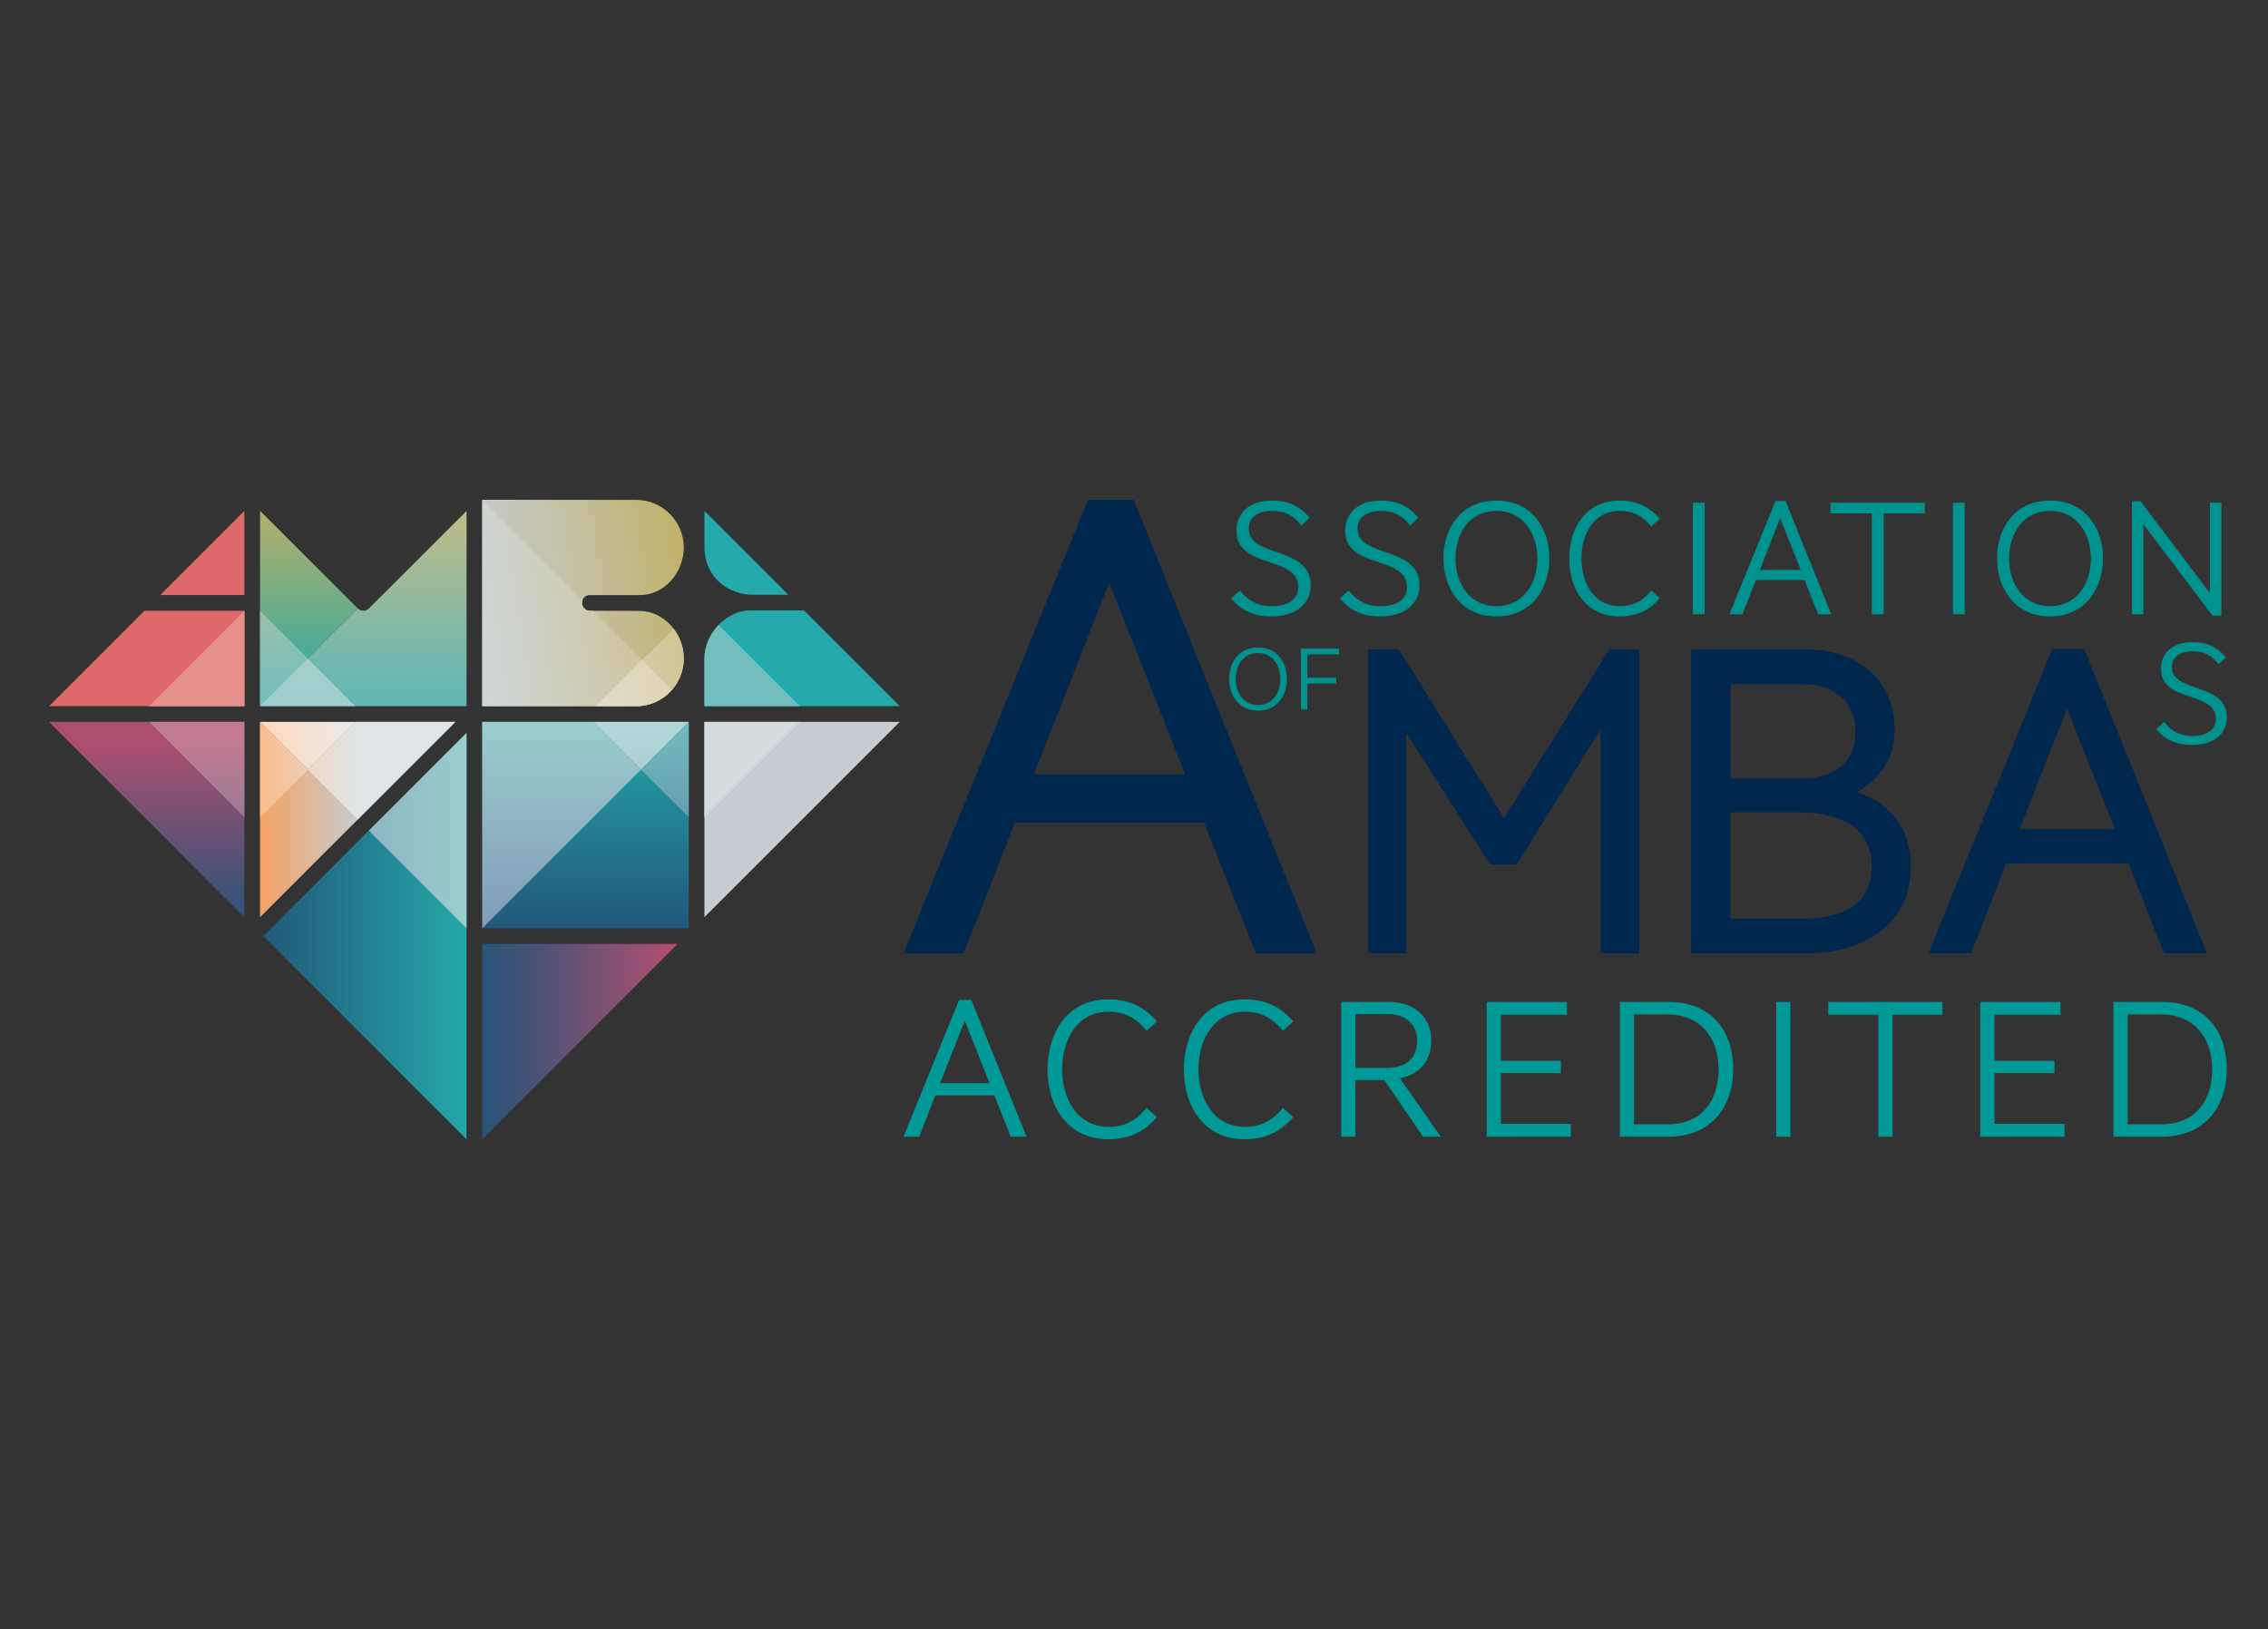 <?xml version="1.0" encoding="utf-8"?>
<!-- Generator: Adobe Illustrator 23.0.1, SVG Export Plug-In . SVG Version: 6.00 Build 0)  -->
<svg version="1.0" id="Livello_1" xmlns="http://www.w3.org/2000/svg" xmlns:xlink="http://www.w3.org/1999/xlink" x="0px" y="0px"
	 viewBox="0 0 373 268" style="enable-background:new 0 0 373 268;" xml:space="preserve">
<rect x="0" y="0" width="373" height="268" fill="#333333" stroke="none"/>
<style type="text/css">
	.st0{fill:#00274D;}
	.st1{clip-path:url(#SVGID_2_);fill:#00274D;}
	.st2{clip-path:url(#SVGID_2_);fill:#00928F;}
	.st3{clip-path:url(#SVGID_4_);fill:url(#SVGID_5_);}
	.st4{clip-path:url(#SVGID_7_);fill:#C6CDD2;}
	.st5{clip-path:url(#SVGID_7_);fill:#24AAAA;}
	.st6{clip-path:url(#SVGID_9_);fill:url(#SVGID_10_);}
	.st7{clip-path:url(#SVGID_12_);fill:url(#SVGID_13_);}
	.st8{clip-path:url(#SVGID_15_);fill:url(#SVGID_16_);}
	.st9{clip-path:url(#SVGID_18_);fill:url(#SVGID_19_);}
	.st10{clip-path:url(#SVGID_21_);fill:#DF686B;}
	.st11{clip-path:url(#SVGID_21_);fill:#D4DBDE;}
	.st12{clip-path:url(#SVGID_21_);fill:#73BEBF;}
	.st13{clip-path:url(#SVGID_23_);fill:url(#SVGID_24_);}
	.st14{clip-path:url(#SVGID_26_);fill:url(#SVGID_27_);}
	.st15{clip-path:url(#SVGID_29_);fill:url(#SVGID_30_);}
	.st16{clip-path:url(#SVGID_32_);fill:url(#SVGID_33_);}
	.st17{clip-path:url(#SVGID_35_);fill:#DF686B;}
	.st18{clip-path:url(#SVGID_35_);fill:#E7918D;}
	.st19{clip-path:url(#SVGID_37_);fill:url(#SVGID_38_);}
	.st20{clip-path:url(#SVGID_40_);fill:url(#SVGID_41_);}
	.st21{clip-path:url(#SVGID_43_);fill:url(#SVGID_44_);}
	.st22{clip-path:url(#SVGID_46_);fill:url(#SVGID_47_);}
	.st23{clip-path:url(#SVGID_49_);fill:url(#SVGID_50_);}
	.st24{clip-path:url(#SVGID_52_);fill:url(#SVGID_53_);}
	.st25{clip-path:url(#SVGID_55_);fill:url(#SVGID_56_);}
	.st26{clip-path:url(#SVGID_58_);fill:url(#SVGID_59_);}
	.st27{clip-path:url(#SVGID_61_);fill:url(#SVGID_62_);}
	.st28{clip-path:url(#SVGID_64_);fill:url(#SVGID_65_);}
	.st29{clip-path:url(#SVGID_67_);fill:url(#SVGID_68_);}
	.st30{clip-path:url(#SVGID_70_);fill:url(#SVGID_71_);}
	.st31{clip-path:url(#SVGID_73_);fill:url(#SVGID_74_);}
	.st32{fill:#009997;}
	.st33{clip-path:url(#SVGID_76_);fill:#009997;}
	.st34{clip-path:url(#SVGID_78_);}
	.st35{clip-path:url(#SVGID_80_);}
	.st36{clip-path:url(#SVGID_80_);fill:#909294;}
	.st37{clip-path:url(#SVGID_82_);}
	.st38{clip-path:url(#SVGID_84_);}
	.st39{clip-path:url(#SVGID_86_);fill:url(#SVGID_87_);}
	.st40{clip-path:url(#SVGID_89_);}
	.st41{clip-path:url(#SVGID_91_);fill:#CDCFD0;}
	.st42{clip-path:url(#SVGID_91_);fill:#AFB1B3;}
	.st43{clip-path:url(#SVGID_91_);fill:#8A8D8F;}
	.st44{clip-path:url(#SVGID_91_);fill:#DBDCDD;}
	.st45{clip-path:url(#SVGID_91_);fill:#C6C7C9;}
	.st46{clip-path:url(#SVGID_93_);}
	.st47{clip-path:url(#SVGID_95_);}
	.st48{clip-path:url(#SVGID_97_);fill:url(#SVGID_98_);}
	.st49{clip-path:url(#SVGID_100_);}
	.st50{clip-path:url(#SVGID_102_);fill:#8A8D8F;}
	.st51{clip-path:url(#SVGID_102_);fill:#ABADAF;}
	.st52{clip-path:url(#SVGID_104_);}
	.st53{clip-path:url(#SVGID_106_);}
	.st54{clip-path:url(#SVGID_108_);fill:url(#SVGID_109_);}
	.st55{clip-path:url(#SVGID_111_);}
	.st56{clip-path:url(#SVGID_113_);}
	.st57{clip-path:url(#SVGID_115_);fill:url(#SVGID_116_);}
	.st58{clip-path:url(#SVGID_118_);}
	.st59{clip-path:url(#SVGID_120_);}
	.st60{clip-path:url(#SVGID_122_);fill:url(#SVGID_123_);}
	.st61{clip-path:url(#SVGID_125_);}
	.st62{clip-path:url(#SVGID_127_);}
	.st63{clip-path:url(#SVGID_129_);fill:url(#SVGID_130_);}
	.st64{clip-path:url(#SVGID_132_);}
	.st65{clip-path:url(#SVGID_134_);fill:#FFFFFF;}
	.st66{clip-path:url(#SVGID_136_);fill:#FFFFFF;}
</style>
<polygon class="st0" points="247.36,134.59 230.05,106.81 225.02,106.81 225.02,156.82 231.27,156.82 231.27,120.51 245.07,142.21 
	249.43,142.21 263.23,119.99 263.23,156.82 269.61,156.82 269.61,106.81 264.67,106.81 "/>
<g>
	<defs>
		<rect id="SVGID_1_" x="8.06" y="82.21" width="361.4" height="108.39"/>
	</defs>
	<clipPath id="SVGID_2_">
		<use xlink:href="#SVGID_1_"  style="overflow:visible;"/>
	</clipPath>
	<path class="st1" d="M305.39,130.32c3.92-2.16,6.21-5.87,6.21-10.21c0-9.19-7.26-13.3-14.46-13.3h-19.01v50.01h18.65
		c10.79,0,17.49-5.49,17.49-14.32C314.27,136.51,310.99,132.07,305.39,130.32 M307.82,142.29c0,6-3.69,8.8-11.62,8.8h-11.62v-17.46
		h11.26C303.45,133.64,307.82,136.79,307.82,142.29 M296.35,128.05h-11.76v-15.5h11.83c5.47,0,8.73,2.94,8.73,7.86
		C305.15,125.19,301.86,128.05,296.35,128.05"/>
	<path class="st1" d="M342.76,106.74h-5.24l-20.36,50.08h7l5.77-14.75h20.13l5.84,14.75h7.07L342.76,106.74z M347.82,136.39h-15.66
		l7.8-19.84L347.82,136.39z"/>
	<path class="st1" d="M166.91,135.32h31.12l8.52,21.51h10l-30.11-74.61h-7.51l-30.33,74.61h9.89L166.91,135.32z M182.42,95.86
		l12.49,31.51h-24.87L182.42,95.86z"/>
	<path class="st2" d="M206.9,116.9c-3.15,0-4.75-2.5-4.75-5.21c0-2.72,1.6-5.19,4.75-5.19c3.15,0,4.75,2.47,4.75,5.19
		C211.66,114.4,210.05,116.9,206.9,116.9 M206.9,107.42c-2.42,0-3.67,2.03-3.67,4.28c0,2.21,1.25,4.28,3.67,4.28
		c2.42,0,3.67-2.03,3.67-4.28C210.57,109.48,209.32,107.42,206.9,107.42"/>
	<polygon class="st2" points="215.01,112.43 215.01,116.71 213.96,116.71 213.96,106.69 220.21,106.69 220.21,107.64 215.01,107.64 
		215.01,111.48 219.76,111.48 219.76,112.43 	"/>
	<path class="st2" d="M360.69,107.13c-2.42,0-3.5,1.09-3.5,2.61c0,4.3,9.04,2.49,9.04,8.24c0,2.98-2.47,4.57-5.73,4.57
		c-2.37,0-4.28-0.75-5.87-2.61l1.28-1.18c1.11,1.43,2.56,2.3,4.64,2.3c2.51,0,3.89-1.11,3.89-2.76c0-4.76-9.04-2.61-9.04-8.29
		c0-2.25,1.52-4.37,5.24-4.37c2.25,0,3.91,0.7,5.44,2.49l-1.21,1.14C363.83,107.88,362.48,107.13,360.69,107.13"/>
	<path class="st2" d="M209.32,84.03c-2.72,0-3.95,1.22-3.95,2.94c0,4.85,10.19,2.8,10.19,9.28c0,3.35-2.78,5.15-6.46,5.15
		c-2.66,0-4.82-0.84-6.62-2.94l1.44-1.33c1.25,1.61,2.89,2.59,5.23,2.59c2.83,0,4.38-1.25,4.38-3.1c0-5.37-10.19-2.94-10.19-9.34
		c0-2.53,1.72-4.93,5.91-4.93c2.53,0,4.41,0.79,6.13,2.81l-1.36,1.28C212.86,84.87,211.33,84.03,209.32,84.03"/>
	<path class="st2" d="M227.21,84.03c-2.72,0-3.95,1.22-3.95,2.94c0,4.85,10.19,2.8,10.19,9.28c0,3.35-2.78,5.15-6.46,5.15
		c-2.66,0-4.82-0.84-6.62-2.94l1.44-1.33c1.25,1.61,2.89,2.59,5.23,2.59c2.83,0,4.38-1.25,4.38-3.1c0-5.37-10.19-2.94-10.19-9.34
		c0-2.53,1.72-4.93,5.91-4.93c2.53,0,4.41,0.79,6.13,2.81l-1.36,1.28C230.75,84.87,229.22,84.03,227.21,84.03"/>
	<path class="st2" d="M246.1,101.4c-5.77,0-8.71-4.57-8.71-9.56c0-4.98,2.94-9.5,8.71-9.5c5.78,0,8.71,4.52,8.71,9.5
		C254.82,96.83,251.88,101.4,246.1,101.4 M246.1,84.03c-4.44,0-6.73,3.73-6.73,7.84c0,4.06,2.28,7.84,6.73,7.84
		c4.44,0,6.73-3.73,6.73-7.84C252.83,87.81,250.54,84.03,246.1,84.03"/>
	<path class="st2" d="M266.36,82.34c2.97,0,5.06,1.17,6.62,3.02l-1.41,1.25c-1.45-1.82-3.13-2.58-5.15-2.58
		c-4.38,0-6.34,3.94-6.34,7.84c0,3.9,1.96,7.84,6.34,7.84c2.02,0,3.7-0.76,5.15-2.58l1.41,1.25c-1.55,1.85-3.65,3.02-6.62,3.02
		c-5.67,0-8.28-4.66-8.28-9.5C258.08,87,260.69,82.34,266.36,82.34"/>
	<rect x="278.42" y="82.69" class="st2" width="1.93" height="18.35"/>
	<path class="st2" d="M299.03,101.05l-2.23-5.63h-8.03l-2.21,5.63h-2.13L292,82.42h1.66l7.51,18.63H299.03z M292.77,85.23
		l-3.35,8.52h6.73L292.77,85.23z"/>
	<polygon class="st2" points="309.79,84.44 309.79,101.05 307.85,101.05 307.85,84.44 301.04,84.44 301.04,82.69 316.57,82.69 
		316.57,84.44 	"/>
	<rect x="321.19" y="82.69" class="st2" width="1.93" height="18.35"/>
	<path class="st2" d="M337.15,101.4c-5.77,0-8.71-4.57-8.71-9.56c0-4.98,2.94-9.5,8.71-9.5c5.78,0,8.72,4.52,8.72,9.5
		C345.86,96.83,342.92,101.4,337.15,101.4 M337.15,84.03c-4.44,0-6.73,3.73-6.73,7.84c0,4.06,2.28,7.84,6.73,7.84
		c4.44,0,6.73-3.73,6.73-7.84C343.87,87.81,341.59,84.03,337.15,84.03"/>
	<polygon class="st2" points="363.89,101.29 352.5,86.23 352.5,101.05 350.63,101.05 350.63,82.45 352.04,82.45 363.45,97.59 
		363.45,82.69 365.33,82.69 365.33,101.29 	"/>
</g>
<g>
	<defs>
		<polygon id="SVGID_3_" points="42.77,116.16 58.46,116.16 50.62,108.32 58.84,100.09 58.84,100.09 42.77,84.03 		"/>
	</defs>
	<clipPath id="SVGID_4_">
		<use xlink:href="#SVGID_3_"  style="overflow:visible;"/>
	</clipPath>
	
		<linearGradient id="SVGID_5_" gradientUnits="userSpaceOnUse" x1="-83.187" y1="442.344" x2="-78.785" y2="442.344" gradientTransform="matrix(0 -8.299 8.299 0 -3620.027 -572.884)">
		<stop  offset="0" style="stop-color:#24AAAA"/>
		<stop  offset="0.321" style="stop-color:#53AC95"/>
		<stop  offset="1" style="stop-color:#C1B063"/>
	</linearGradient>
	<rect x="42.77" y="84.03" class="st3" width="16.07" height="32.13"/>
</g>
<g>
	<defs>
		<path id="SVGID_6_" d="M79.31,155.27v32.14l32.14-32.14H79.31z M43.3,153.98l33.42,33.42v-66.84L43.3,153.98z M8.06,118.74
			l32.13,32.13v-32.13H8.06z M42.77,118.74v32.13l32.13-32.13H42.77z M79.31,152.7h33.96v-33.96H79.31V152.7z M115.85,118.74v32.13
			l32.13-32.13H115.85z M23.75,100.47L8.06,116.16h32.13v-15.69H23.75z M123.37,100.41c-3.99,0-7.52,3.94-7.52,7.91v7.84h32.13
			l-15.75-15.75H123.37z M26.33,97.89h13.86V84.03L26.33,97.89z M60.66,100.09c-0.5,0.51-1.32,0.51-1.82,0L42.77,84.03v32.13h33.96
			V84.03L60.66,100.09z M115.85,89.95c0,5.26,4.28,7.89,7.84,7.89h5.96l-13.8-13.81V89.95z M79.31,82.21v33.96h25.31
			c4.33,0,7.84-3.52,7.84-7.84c0-4.15-3.28-7.83-7.34-7.83c-0.19,0-8.12-0.02-8.12-0.02c-0.71,0-1.29-0.58-1.29-1.29
			c0-0.71,0.57-1.29,1.29-1.29h8.23c4.04,0,7.23-3.72,7.23-7.82c0-4.33-3.52-7.84-7.84-7.84L79.31,82.21z"/>
	</defs>
	<clipPath id="SVGID_7_">
		<use xlink:href="#SVGID_6_"  style="overflow:visible;"/>
	</clipPath>
	<polygon class="st4" points="151.09,117.45 114.55,153.99 114.55,117.45 	"/>
	<polygon class="st5" points="114.56,99.12 114.56,90.08 114.56,80.92 151.09,117.45 114.56,117.45 	"/>
</g>
<g>
	<defs>
		<rect id="SVGID_8_" x="79.31" y="118.74" width="33.96" height="33.96"/>
	</defs>
	<clipPath id="SVGID_9_">
		<use xlink:href="#SVGID_8_"  style="overflow:visible;"/>
	</clipPath>
	
		<linearGradient id="SVGID_10_" gradientUnits="userSpaceOnUse" x1="-86.589" y1="446.58" x2="-82.187" y2="446.58" gradientTransform="matrix(0 -8.299 8.299 0 -3609.696 -564.585)">
		<stop  offset="0" style="stop-color:#225479"/>
		<stop  offset="1" style="stop-color:#24AAAA"/>
	</linearGradient>
	<rect x="79.31" y="118.74" class="st6" width="33.96" height="33.96"/>
</g>
<g>
	<defs>
		<polygon id="SVGID_11_" points="79.31,155.27 79.31,187.41 111.44,155.27 		"/>
	</defs>
	<clipPath id="SVGID_12_">
		<use xlink:href="#SVGID_11_"  style="overflow:visible;"/>
	</clipPath>
	
		<linearGradient id="SVGID_13_" gradientUnits="userSpaceOnUse" x1="-125.117" y1="466.207" x2="-120.715" y2="466.207" gradientTransform="matrix(8.3 0 0 8.3 1116.491 -3698.192)">
		<stop  offset="0" style="stop-color:#225479"/>
		<stop  offset="0.279" style="stop-color:#4B5276"/>
		<stop  offset="0.855" style="stop-color:#AA4F70"/>
		<stop  offset="1" style="stop-color:#AA4F70"/>
	</linearGradient>
	<rect x="79.31" y="155.27" class="st7" width="32.14" height="32.14"/>
</g>
<g>
	<defs>
		<polygon id="SVGID_14_" points="43.3,153.98 76.73,187.41 76.73,120.56 		"/>
	</defs>
	<clipPath id="SVGID_15_">
		<use xlink:href="#SVGID_14_"  style="overflow:visible;"/>
	</clipPath>
	
		<linearGradient id="SVGID_16_" gradientUnits="userSpaceOnUse" x1="-128.524" y1="464.589" x2="-124.122" y2="464.589" gradientTransform="matrix(8.299 0 0 8.299 1108.054 -3701.454)">
		<stop  offset="0" style="stop-color:#225479"/>
		<stop  offset="1" style="stop-color:#24AAAA"/>
	</linearGradient>
	<rect x="43.3" y="120.56" class="st8" width="33.42" height="66.85"/>
</g>
<g>
	<defs>
		<polygon id="SVGID_17_" points="58.47,118.74 50.62,126.59 42.77,118.74 42.77,150.87 74.9,118.74 		"/>
	</defs>
	<clipPath id="SVGID_18_">
		<use xlink:href="#SVGID_17_"  style="overflow:visible;"/>
	</clipPath>
	
		<linearGradient id="SVGID_19_" gradientUnits="userSpaceOnUse" x1="-128.524" y1="462.803" x2="-124.122" y2="462.803" gradientTransform="matrix(8.299 0 0 8.299 1108.054 -3705.811)">
		<stop  offset="0" style="stop-color:#F89F5D"/>
		<stop  offset="0.228" style="stop-color:#E1B493"/>
		<stop  offset="0.48" style="stop-color:#C6CDD2"/>
		<stop  offset="1" style="stop-color:#C6CDD2"/>
	</linearGradient>
	<rect x="42.77" y="118.74" class="st9" width="32.13" height="32.13"/>
</g>
<g>
	<defs>
		<path id="SVGID_20_" d="M79.31,155.27v32.14l32.14-32.14H79.31z M43.3,153.98l33.42,33.42v-66.84L43.3,153.98z M8.06,118.74
			l32.13,32.13v-32.13H8.06z M42.77,118.74v32.13l32.13-32.13H42.77z M79.31,152.7h33.96v-33.96H79.31V152.7z M115.85,118.74v32.13
			l32.13-32.13H115.85z M23.75,100.47L8.06,116.16h32.13v-15.69H23.75z M123.37,100.41c-3.99,0-7.52,3.94-7.52,7.91v7.84h32.13
			l-15.75-15.75H123.37z M26.33,97.89h13.86V84.03L26.33,97.89z M60.66,100.09c-0.5,0.51-1.32,0.51-1.82,0L42.77,84.03v32.13h33.96
			V84.03L60.66,100.09z M115.85,89.95c0,5.26,4.28,7.89,7.84,7.89h5.96l-13.8-13.81V89.95z M79.31,82.21v33.96h25.31
			c4.33,0,7.84-3.52,7.84-7.84c0-4.15-3.28-7.83-7.34-7.83c-0.19,0-8.12-0.02-8.12-0.02c-0.71,0-1.29-0.58-1.29-1.29
			c0-0.71,0.57-1.29,1.29-1.29h8.23c4.04,0,7.23-3.72,7.23-7.82c0-4.33-3.52-7.84-7.84-7.84L79.31,82.21z"/>
	</defs>
	<clipPath id="SVGID_21_">
		<use xlink:href="#SVGID_20_"  style="overflow:visible;"/>
	</clipPath>
	<polygon class="st10" points="4.95,117.45 41.48,117.45 41.48,80.92 	"/>
	<polygon class="st11" points="114.56,117.45 114.56,135.72 132.83,117.45 	"/>
	<polygon class="st12" points="132.83,117.45 114.56,99.19 114.56,117.45 	"/>
</g>
<g>
	<defs>
		<polygon id="SVGID_22_" points="8.06,118.74 40.19,150.88 40.19,134.43 24.5,118.74 		"/>
	</defs>
	<clipPath id="SVGID_23_">
		<use xlink:href="#SVGID_22_"  style="overflow:visible;"/>
	</clipPath>
	
		<linearGradient id="SVGID_24_" gradientUnits="userSpaceOnUse" x1="-86.589" y1="439.859" x2="-82.187" y2="439.859" gradientTransform="matrix(0 -8.299 8.299 0 -3626.073 -564.582)">
		<stop  offset="0" style="stop-color:#225479"/>
		<stop  offset="0.279" style="stop-color:#4B5276"/>
		<stop  offset="0.855" style="stop-color:#AA4F70"/>
		<stop  offset="1" style="stop-color:#AA4F70"/>
	</linearGradient>
	<rect x="8.06" y="118.74" class="st13" width="32.13" height="32.13"/>
</g>
<g>
	<defs>
		<path id="SVGID_25_" d="M60.66,100.09c-0.42,0.42-1.07,0.49-1.56,0.2c0,0,0,0,0,0c0,0,0,0-0.01-0.01
			c-0.09-0.05-0.18-0.11-0.25-0.19l-8.22,8.23l7.85,7.84h18.27V84.03L60.66,100.09z"/>
	</defs>
	<clipPath id="SVGID_26_">
		<use xlink:href="#SVGID_25_"  style="overflow:visible;"/>
	</clipPath>
	
		<linearGradient id="SVGID_27_" gradientUnits="userSpaceOnUse" x1="-83.187" y1="443.542" x2="-78.785" y2="443.542" gradientTransform="matrix(0 -8.299 8.299 0 -3617.104 -572.883)">
		<stop  offset="0" style="stop-color:#5EB7B8"/>
		<stop  offset="0.224" style="stop-color:#71B8AE"/>
		<stop  offset="0.677" style="stop-color:#A4BA93"/>
		<stop  offset="1" style="stop-color:#CBBC7E"/>
	</linearGradient>
	<rect x="50.62" y="84.03" class="st14" width="26.11" height="32.13"/>
</g>
<g>
	<defs>
		<polygon id="SVGID_28_" points="42.77,118.74 50.62,126.59 58.47,118.74 		"/>
	</defs>
	<clipPath id="SVGID_29_">
		<use xlink:href="#SVGID_28_"  style="overflow:visible;"/>
	</clipPath>
	
		<linearGradient id="SVGID_30_" gradientUnits="userSpaceOnUse" x1="-128.524" y1="461.673" x2="-124.122" y2="461.673" gradientTransform="matrix(8.299 0 0 8.299 1108.054 -3708.569)">
		<stop  offset="0" style="stop-color:#FEDABE"/>
		<stop  offset="0.15" style="stop-color:#F9DEC8"/>
		<stop  offset="0.409" style="stop-color:#EBE8E4"/>
		<stop  offset="0.48" style="stop-color:#E7EBED"/>
		<stop  offset="1" style="stop-color:#E7EBED"/>
	</linearGradient>
	<rect x="42.77" y="118.74" class="st15" width="15.69" height="7.84"/>
</g>
<g>
	<defs>
		<polygon id="SVGID_31_" points="42.77,116.16 50.62,108.32 42.77,100.47 		"/>
	</defs>
	<clipPath id="SVGID_32_">
		<use xlink:href="#SVGID_31_"  style="overflow:visible;"/>
	</clipPath>
	
		<linearGradient id="SVGID_33_" gradientUnits="userSpaceOnUse" x1="-83.187" y1="441.961" x2="-78.785" y2="441.961" gradientTransform="matrix(0 -8.299 8.299 0 -3620.961 -572.883)">
		<stop  offset="0" style="stop-color:#73BEBF"/>
		<stop  offset="0.202" style="stop-color:#80BFB8"/>
		<stop  offset="0.576" style="stop-color:#A3C1A5"/>
		<stop  offset="1" style="stop-color:#D1C38B"/>
	</linearGradient>
	<rect x="42.77" y="100.47" class="st16" width="7.85" height="15.69"/>
</g>
<g>
	<defs>
		<path id="SVGID_34_" d="M79.31,155.27v32.14l32.14-32.14H79.31z M43.3,153.98l33.42,33.42v-66.84L43.3,153.98z M8.06,118.74
			l32.13,32.13v-32.13H8.06z M42.77,118.74v32.13l32.13-32.13H42.77z M79.31,152.7h33.96v-33.96H79.31V152.7z M115.85,118.74v32.13
			l32.13-32.13H115.85z M23.75,100.47L8.06,116.16h32.13v-15.69H23.75z M123.37,100.41c-3.99,0-7.52,3.94-7.52,7.91v7.84h32.13
			l-15.75-15.75H123.37z M26.33,97.89h13.86V84.03L26.33,97.89z M60.66,100.09c-0.5,0.51-1.32,0.51-1.82,0L42.77,84.03v32.13h33.96
			V84.03L60.66,100.09z M115.85,89.95c0,5.26,4.28,7.89,7.84,7.89h5.96l-13.8-13.81V89.95z M79.31,82.21v33.96h25.31
			c4.33,0,7.84-3.52,7.84-7.84c0-4.15-3.28-7.83-7.34-7.83c-0.19,0-8.12-0.02-8.12-0.02c-0.71,0-1.29-0.58-1.29-1.29
			c0-0.71,0.57-1.29,1.29-1.29h8.23c4.04,0,7.23-3.72,7.23-7.82c0-4.33-3.52-7.84-7.84-7.84L79.31,82.21z"/>
	</defs>
	<clipPath id="SVGID_35_">
		<use xlink:href="#SVGID_34_"  style="overflow:visible;"/>
	</clipPath>
	<polygon class="st17" points="23.21,117.45 23.21,117.45 41.48,117.45 41.48,99.19 	"/>
	<polygon class="st18" points="23.21,117.45 23.21,117.45 41.48,117.45 41.48,99.19 	"/>
</g>
<g>
	<defs>
		<polygon id="SVGID_36_" points="24.5,118.74 40.19,134.43 40.19,118.74 		"/>
	</defs>
	<clipPath id="SVGID_37_">
		<use xlink:href="#SVGID_36_"  style="overflow:visible;"/>
	</clipPath>
	
		<linearGradient id="SVGID_38_" gradientUnits="userSpaceOnUse" x1="-86.59" y1="440.627" x2="-82.188" y2="440.627" gradientTransform="matrix(0 -8.299 8.299 0 -3624.418 -564.625)">
		<stop  offset="0" style="stop-color:#225479"/>
		<stop  offset="0.279" style="stop-color:#4B5276"/>
		<stop  offset="0.855" style="stop-color:#AA4F70"/>
		<stop  offset="1" style="stop-color:#AA4F70"/>
	</linearGradient>
	<rect x="24.5" y="118.74" class="st19" width="15.69" height="15.69"/>
</g>
<g>
	<defs>
		<polygon id="SVGID_39_" points="24.52,118.74 40.19,134.45 40.19,118.74 		"/>
	</defs>
	<clipPath id="SVGID_40_">
		<use xlink:href="#SVGID_39_"  style="overflow:visible;"/>
	</clipPath>
	
		<linearGradient id="SVGID_41_" gradientUnits="userSpaceOnUse" x1="-86.589" y1="440.625" x2="-82.187" y2="440.625" gradientTransform="matrix(0 -8.299 8.299 0 -3624.218 -564.585)">
		<stop  offset="0" style="stop-color:#58799B"/>
		<stop  offset="0.855" style="stop-color:#C17B92"/>
		<stop  offset="1" style="stop-color:#C17B92"/>
	</linearGradient>
	<rect x="24.51" y="118.74" class="st20" width="15.68" height="15.7"/>
</g>
<g>
	<defs>
		<polygon id="SVGID_42_" points="42.77,116.16 58.46,116.16 50.62,108.32 		"/>
	</defs>
	<clipPath id="SVGID_43_">
		<use xlink:href="#SVGID_42_"  style="overflow:visible;"/>
	</clipPath>
	
		<linearGradient id="SVGID_44_" gradientUnits="userSpaceOnUse" x1="-83.187" y1="442.326" x2="-78.785" y2="442.326" gradientTransform="matrix(0 -8.299 8.299 0 -3620.07 -572.883)">
		<stop  offset="0" style="stop-color:#9CCFCF"/>
		<stop  offset="0.244" style="stop-color:#A6CFC9"/>
		<stop  offset="0.663" style="stop-color:#C2D1B9"/>
		<stop  offset="1" style="stop-color:#DDD2AA"/>
	</linearGradient>
	<rect x="42.77" y="108.32" class="st21" width="15.69" height="7.84"/>
</g>
<g>
	<defs>
		<polygon id="SVGID_45_" points="42.77,134.43 50.62,126.59 42.77,118.74 		"/>
	</defs>
	<clipPath id="SVGID_46_">
		<use xlink:href="#SVGID_45_"  style="overflow:visible;"/>
	</clipPath>
	
		<linearGradient id="SVGID_47_" gradientUnits="userSpaceOnUse" x1="-128.524" y1="462.038" x2="-124.122" y2="462.038" gradientTransform="matrix(8.299 0 0 8.299 1108.054 -3707.678)">
		<stop  offset="0" style="stop-color:#FBBA87"/>
		<stop  offset="0.134" style="stop-color:#F5C49E"/>
		<stop  offset="0.414" style="stop-color:#E4DED8"/>
		<stop  offset="0.48" style="stop-color:#E0E4E7"/>
		<stop  offset="1" style="stop-color:#E0E4E7"/>
	</linearGradient>
	<rect x="42.77" y="118.74" class="st22" width="7.85" height="15.69"/>
</g>
<g>
	<defs>
		<polygon id="SVGID_48_" points="58.47,118.74 50.62,126.59 58.84,134.8 74.9,118.74 		"/>
	</defs>
	<clipPath id="SVGID_49_">
		<use xlink:href="#SVGID_48_"  style="overflow:visible;"/>
	</clipPath>
	
		<linearGradient id="SVGID_50_" gradientUnits="userSpaceOnUse" x1="-128.524" y1="462.055" x2="-124.122" y2="462.055" gradientTransform="matrix(8.299 0 0 8.299 1108.054 -3707.635)">
		<stop  offset="0" style="stop-color:#FDCEA8"/>
		<stop  offset="0.161" style="stop-color:#F5D4BA"/>
		<stop  offset="0.48" style="stop-color:#E0E4E7"/>
		<stop  offset="1" style="stop-color:#E0E4E7"/>
	</linearGradient>
	<rect x="50.62" y="118.74" class="st23" width="24.29" height="16.06"/>
</g>
<g>
	<defs>
		<polygon id="SVGID_51_" points="60.66,136.63 76.73,152.7 76.73,120.56 		"/>
	</defs>
	<clipPath id="SVGID_52_">
		<use xlink:href="#SVGID_51_"  style="overflow:visible;"/>
	</clipPath>
	
		<linearGradient id="SVGID_53_" gradientUnits="userSpaceOnUse" x1="-128.524" y1="462.973" x2="-124.122" y2="462.973" gradientTransform="matrix(8.299 0 0 8.299 1108.054 -3705.396)">
		<stop  offset="0" style="stop-color:#819AB6"/>
		<stop  offset="0.707" style="stop-color:#94BFC7"/>
		<stop  offset="1" style="stop-color:#9CCFCF"/>
	</linearGradient>
	<rect x="60.66" y="120.56" class="st24" width="16.07" height="32.13"/>
</g>
<g>
	<defs>
		<path id="SVGID_54_" d="M79.31,82.21v33.95v0h25.31c4.33,0,7.84-3.52,7.84-7.84c0-4.15-3.28-7.83-7.34-7.83
			c-0.19,0-8.12-0.02-8.12-0.02c-0.71,0-1.29-0.58-1.29-1.29c0-0.71,0.57-1.29,1.29-1.29h8.23c4.04,0,7.23-3.72,7.23-7.82
			c0-4.33-3.52-7.84-7.84-7.84L79.31,82.21L79.31,82.21z"/>
	</defs>
	<clipPath id="SVGID_55_">
		<use xlink:href="#SVGID_54_"  style="overflow:visible;"/>
	</clipPath>
	
		<linearGradient id="SVGID_56_" gradientUnits="userSpaceOnUse" x1="-120.631" y1="456.851" x2="-116.228" y2="456.851" gradientTransform="matrix(8.905 -1.41 1.41 8.905 505.484 -4135.874)">
		<stop  offset="0" style="stop-color:#C6CDD2"/>
		<stop  offset="0.164" style="stop-color:#C6CAC7"/>
		<stop  offset="0.453" style="stop-color:#C4C3AA"/>
		<stop  offset="0.828" style="stop-color:#C2B67B"/>
		<stop  offset="1" style="stop-color:#C1B063"/>
	</linearGradient>
	<polygon class="st25" points="80.12,121.29 117.71,115.33 111.65,77.09 74.06,83.04 	"/>
</g>
<g>
	<defs>
		<path id="SVGID_57_" d="M79.31,82.21v33.95v0h25.31c2.36,0,4.49-1.06,5.93-2.72l-12.97-12.97c-0.36,0-0.57,0-0.57,0
			c-0.71,0-1.29-0.58-1.29-1.29c0-0.17,0.03-0.33,0.09-0.48L79.31,82.21L79.31,82.21z"/>
	</defs>
	<clipPath id="SVGID_58_">
		<use xlink:href="#SVGID_57_"  style="overflow:visible;"/>
	</clipPath>
	
		<linearGradient id="SVGID_59_" gradientUnits="userSpaceOnUse" x1="-120.631" y1="456.838" x2="-116.228" y2="456.838" gradientTransform="matrix(8.905 -1.41 1.41 8.905 505.478 -4135.907)">
		<stop  offset="0" style="stop-color:#D0D6DA"/>
		<stop  offset="0.196" style="stop-color:#CFD3CE"/>
		<stop  offset="0.55" style="stop-color:#CECAAF"/>
		<stop  offset="1" style="stop-color:#CBBC7E"/>
	</linearGradient>
	<polygon class="st26" points="80.07,120.99 115.79,115.33 109.78,77.38 74.06,83.04 	"/>
</g>
<g>
	<defs>
		<path id="SVGID_60_" d="M97.93,116.16L97.93,116.16h6.69c2.36,0,4.49-1.06,5.93-2.72l-4.95-4.95L97.93,116.16z"/>
	</defs>
	<clipPath id="SVGID_61_">
		<use xlink:href="#SVGID_60_"  style="overflow:visible;"/>
	</clipPath>
	
		<linearGradient id="SVGID_62_" gradientUnits="userSpaceOnUse" x1="-120.63" y1="458.076" x2="-116.228" y2="458.076" gradientTransform="matrix(8.905 -1.41 1.41 8.905 505.993 -4132.668)">
		<stop  offset="0" style="stop-color:#E0E4E7"/>
		<stop  offset="0.377" style="stop-color:#DFDED3"/>
		<stop  offset="1" style="stop-color:#DDD2AA"/>
	</linearGradient>
	<polygon class="st27" points="98.24,118.11 111.73,115.98 110.24,106.55 96.74,108.68 	"/>
</g>
<g>
	<defs>
		<path id="SVGID_63_" d="M105.6,108.58l4.91,4.91c1.22-1.38,1.95-3.19,1.95-5.16c0-1.82-0.63-3.56-1.69-4.92L105.6,108.58z"/>
	</defs>
	<clipPath id="SVGID_64_">
		<use xlink:href="#SVGID_63_"  style="overflow:visible;"/>
	</clipPath>
	
		<linearGradient id="SVGID_65_" gradientUnits="userSpaceOnUse" x1="-120.631" y1="457.811" x2="-116.228" y2="457.811" gradientTransform="matrix(8.905 -1.41 1.41 8.905 505.882 -4133.361)">
		<stop  offset="0" style="stop-color:#D5DBDE"/>
		<stop  offset="0.238" style="stop-color:#D4D7CF"/>
		<stop  offset="0.692" style="stop-color:#D2CCA9"/>
		<stop  offset="1" style="stop-color:#D1C38B"/>
	</linearGradient>
	<polygon class="st28" points="105.77,114.55 114.02,113.24 112.29,102.34 104.04,103.65 	"/>
</g>
<g>
	<defs>
		<polygon id="SVGID_66_" points="105.42,126.59 113.27,134.43 113.27,118.74 		"/>
	</defs>
	<clipPath id="SVGID_67_">
		<use xlink:href="#SVGID_66_"  style="overflow:visible;"/>
	</clipPath>
	
		<linearGradient id="SVGID_68_" gradientUnits="userSpaceOnUse" x1="-86.589" y1="447.796" x2="-82.187" y2="447.796" gradientTransform="matrix(0 -8.299 8.299 0 -3606.731 -564.585)">
		<stop  offset="0" style="stop-color:#58799B"/>
		<stop  offset="1" style="stop-color:#73BEBF"/>
	</linearGradient>
	<rect x="105.42" y="118.74" class="st29" width="7.85" height="15.69"/>
</g>
<g>
	<defs>
		<polygon id="SVGID_69_" points="79.31,118.74 79.31,152.7 105.42,126.59 97.58,118.74 		"/>
	</defs>
	<clipPath id="SVGID_70_">
		<use xlink:href="#SVGID_69_"  style="overflow:visible;"/>
	</clipPath>
	
		<linearGradient id="SVGID_71_" gradientUnits="userSpaceOnUse" x1="-86.589" y1="446.214" x2="-82.187" y2="446.214" gradientTransform="matrix(0 -8.299 8.299 0 -3610.587 -564.585)">
		<stop  offset="0" style="stop-color:#819AB6"/>
		<stop  offset="0.707" style="stop-color:#94BFC7"/>
		<stop  offset="1" style="stop-color:#9CCFCF"/>
	</linearGradient>
	<rect x="79.31" y="118.74" class="st30" width="26.11" height="33.96"/>
</g>
<g>
	<defs>
		<polygon id="SVGID_72_" points="97.58,118.74 105.42,126.59 113.27,118.74 		"/>
	</defs>
	<clipPath id="SVGID_73_">
		<use xlink:href="#SVGID_72_"  style="overflow:visible;"/>
	</clipPath>
	
		<linearGradient id="SVGID_74_" gradientUnits="userSpaceOnUse" x1="-86.589" y1="447.43" x2="-82.187" y2="447.43" gradientTransform="matrix(0 -8.299 8.299 0 -3607.622 -564.585)">
		<stop  offset="0" style="stop-color:#9DAFC7"/>
		<stop  offset="0.512" style="stop-color:#A8C3D0"/>
		<stop  offset="1" style="stop-color:#B4DADA"/>
	</linearGradient>
	<rect x="97.58" y="118.74" class="st31" width="15.69" height="7.84"/>
</g>
<path class="st32" d="M166.23,186.98l-2.7-6.81h-9.7l-2.66,6.81h-2.57l9.14-22.49h2l9.08,22.49H166.23z M158.67,167.88l-4.05,10.29
	h8.12L158.67,167.88z"/>
<g>
	<defs>
		<rect id="SVGID_75_" x="8.06" y="82.21" width="361.4" height="108.39"/>
	</defs>
	<clipPath id="SVGID_76_">
		<use xlink:href="#SVGID_75_"  style="overflow:visible;"/>
	</clipPath>
	<path class="st33" d="M182.28,164.39c3.58,0,6.11,1.41,7.99,3.65l-1.71,1.51c-1.74-2.21-3.78-3.13-6.22-3.13
		c-5.29,0-7.66,4.77-7.66,9.47c0,4.7,2.37,9.47,7.66,9.47c2.43,0,4.47-0.92,6.22-3.12l1.71,1.51c-1.88,2.24-4.41,3.65-7.99,3.65
		c-6.84,0-10-5.62-10-11.47C172.28,170.01,175.44,164.39,182.28,164.39"/>
	<path class="st33" d="M204.7,164.39c3.58,0,6.11,1.41,7.99,3.65l-1.71,1.51c-1.74-2.21-3.79-3.13-6.22-3.13
		c-5.29,0-7.66,4.77-7.66,9.47c0,4.7,2.37,9.47,7.66,9.47c2.43,0,4.47-0.92,6.22-3.12l1.71,1.51c-1.88,2.24-4.41,3.65-7.99,3.65
		c-6.84,0-10-5.62-10-11.47C194.7,170.01,197.86,164.39,204.7,164.39"/>
	<path class="st33" d="M234.03,186.98l-6.35-9.31h-4.77v9.31h-2.33v-22.16h7.95c3.78,0,6.87,2.3,6.87,6.31
		c0,3.68-2.36,5.76-5.19,6.22l6.74,9.64H234.03z M228.44,166.82h-5.52v8.84h5.3c2.79,0,4.86-1.41,4.86-4.5
		C233.07,168.46,231.03,166.82,228.44,166.82"/>
	<polygon class="st33" points="244.51,186.98 244.51,164.82 257.7,164.82 257.7,166.92 246.84,166.92 246.84,174.49 256.71,174.49 
		256.71,176.52 246.84,176.52 246.84,184.87 258.35,184.87 258.35,186.98 	"/>
	<path class="st33" d="M274.43,186.98h-8.02v-22.16h8.02c7.27,0,10.62,5.06,10.62,11.05C285.05,181.98,281.47,186.98,274.43,186.98
		 M274.26,166.86h-5.52v18.08h5.52c5.56,0,8.38-3.78,8.38-9.04C282.65,170.41,279.39,166.86,274.26,166.86"/>
	<rect x="292.12" y="164.82" class="st33" width="2.33" height="22.16"/>
	<polygon class="st33" points="311.25,166.92 311.25,186.98 308.92,186.98 308.92,166.92 300.69,166.92 300.69,164.82 
		319.44,164.82 319.44,166.92 	"/>
	<polygon class="st33" points="325.68,186.98 325.68,164.82 338.87,164.82 338.87,166.92 328.02,166.92 328.02,174.49 
		337.88,174.49 337.88,176.52 328.02,176.52 328.02,184.87 339.53,184.87 339.53,186.98 	"/>
	<path class="st33" d="M355.6,186.98h-8.02v-22.16h8.02c7.27,0,10.62,5.06,10.62,11.05C366.22,181.98,362.64,186.98,355.6,186.98
		 M355.44,166.86h-5.52v18.08h5.52c5.56,0,8.38-3.78,8.38-9.04C363.82,170.41,360.57,166.86,355.44,166.86"/>
</g>
<g>
	<defs>
		<rect id="SVGID_77_" x="4.37" y="82.21" width="365.09" height="108.39"/>
	</defs>
	<clipPath id="SVGID_78_">
		<use xlink:href="#SVGID_77_"  style="overflow:visible;"/>
	</clipPath>
	<g class="st34">
		<defs>
			<rect id="SVGID_79_" x="4.37" y="294.33" width="361.95" height="110.13"/>
		</defs>
		<clipPath id="SVGID_80_">
			<use xlink:href="#SVGID_79_"  style="overflow:visible;"/>
		</clipPath>
		<path class="st35" d="M301.7,342.45c3.92-2.16,6.21-5.87,6.21-10.21c0-9.19-7.26-13.3-14.46-13.3h-19.01v50.01h18.65
			c10.79,0,17.49-5.49,17.49-14.32C310.58,348.64,307.3,344.2,301.7,342.45 M304.13,354.41c0,6-3.69,8.8-11.62,8.8h-11.62v-17.46
			h11.26C299.76,345.76,304.13,348.91,304.13,354.41 M292.66,340.17h-11.76v-15.5h11.83c5.47,0,8.73,2.94,8.73,7.86
			C301.46,337.31,298.17,340.17,292.66,340.17"/>
		<path class="st35" d="M339.07,318.87h-5.24l-20.36,50.08h7l5.77-14.75h20.13l5.84,14.75h7.07L339.07,318.87z M344.13,348.52
			h-15.66l7.8-19.84L344.13,348.52z"/>
		<path class="st35" d="M163.22,347.44h31.12l8.52,21.51h10l-30.11-74.61h-7.51l-30.33,74.61h9.89L163.22,347.44z M178.73,307.98
			l12.49,31.51h-24.87L178.73,307.98z"/>
		<path class="st36" d="M203.21,329.02c-3.15,0-4.75-2.5-4.75-5.21c0-2.72,1.6-5.19,4.75-5.19c3.15,0,4.75,2.47,4.75,5.19
			C207.96,326.52,206.36,329.02,203.21,329.02 M203.21,319.54c-2.42,0-3.67,2.03-3.67,4.28c0,2.21,1.25,4.28,3.67,4.28
			c2.42,0,3.67-2.03,3.67-4.28C206.88,321.61,205.63,319.54,203.21,319.54"/>
		<polygon class="st36" points="211.32,324.55 211.32,328.83 210.27,328.83 210.27,318.81 216.52,318.81 216.52,319.76 
			211.32,319.76 211.32,323.6 216.07,323.6 216.07,324.55 		"/>
		<path class="st36" d="M357,319.26c-2.42,0-3.5,1.09-3.5,2.61c0,4.3,9.04,2.49,9.04,8.24c0,2.98-2.47,4.57-5.73,4.57
			c-2.37,0-4.28-0.75-5.87-2.61l1.28-1.18c1.11,1.43,2.56,2.3,4.64,2.3c2.51,0,3.89-1.11,3.89-2.76c0-4.76-9.04-2.61-9.04-8.29
			c0-2.25,1.52-4.37,5.24-4.37c2.25,0,3.91,0.7,5.44,2.49l-1.21,1.14C360.14,320,358.79,319.26,357,319.26"/>
		<path class="st36" d="M205.63,296.15c-2.72,0-3.95,1.22-3.95,2.94c0,4.85,10.18,2.8,10.18,9.28c0,3.35-2.77,5.15-6.45,5.15
			c-2.66,0-4.82-0.84-6.62-2.94l1.44-1.33c1.25,1.61,2.89,2.59,5.23,2.59c2.83,0,4.38-1.25,4.38-3.1c0-5.37-10.19-2.94-10.19-9.34
			c0-2.53,1.72-4.93,5.91-4.93c2.53,0,4.41,0.79,6.12,2.81l-1.36,1.28C209.17,297,207.64,296.15,205.63,296.15"/>
		<path class="st36" d="M223.52,296.15c-2.72,0-3.95,1.22-3.95,2.94c0,4.85,10.19,2.8,10.19,9.28c0,3.35-2.78,5.15-6.46,5.15
			c-2.66,0-4.82-0.84-6.62-2.94l1.44-1.33c1.25,1.61,2.89,2.59,5.23,2.59c2.83,0,4.38-1.25,4.38-3.1c0-5.37-10.19-2.94-10.19-9.34
			c0-2.53,1.72-4.93,5.91-4.93c2.53,0,4.41,0.79,6.12,2.81l-1.36,1.28C227.06,297,225.53,296.15,223.52,296.15"/>
		<path class="st36" d="M242.41,313.52c-5.77,0-8.71-4.57-8.71-9.56s2.94-9.5,8.71-9.5c5.78,0,8.71,4.52,8.71,9.5
			S248.19,313.52,242.41,313.52 M242.41,296.15c-4.44,0-6.73,3.73-6.73,7.84c0,4.06,2.28,7.84,6.73,7.84c4.44,0,6.73-3.73,6.73-7.84
			C249.14,299.94,246.85,296.15,242.41,296.15"/>
		<path class="st36" d="M262.67,294.46c2.97,0,5.06,1.17,6.62,3.02l-1.41,1.25c-1.45-1.82-3.13-2.58-5.15-2.58
			c-4.38,0-6.34,3.94-6.34,7.84c0,3.9,1.96,7.84,6.34,7.84c2.02,0,3.7-0.76,5.15-2.58l1.41,1.25c-1.55,1.85-3.65,3.02-6.62,3.02
			c-5.67,0-8.28-4.66-8.28-9.5C254.39,299.12,257,294.46,262.67,294.46"/>
		<rect x="274.73" y="294.82" class="st36" width="1.93" height="18.35"/>
		<path class="st36" d="M295.34,313.17l-2.23-5.63h-8.03l-2.21,5.63h-2.13l7.57-18.63h1.66l7.51,18.63H295.34z M289.08,297.35
			l-3.35,8.52h6.73L289.08,297.35z"/>
		<polygon class="st36" points="306.1,296.56 306.1,313.17 304.16,313.17 304.16,296.56 297.35,296.56 297.35,294.82 312.88,294.82 
			312.88,296.56 		"/>
		<rect x="317.5" y="294.82" class="st36" width="1.93" height="18.35"/>
		<path class="st36" d="M333.46,313.52c-5.77,0-8.71-4.57-8.71-9.56s2.94-9.5,8.71-9.5c5.78,0,8.72,4.52,8.72,9.5
			S339.23,313.52,333.46,313.52 M333.46,296.15c-4.44,0-6.73,3.73-6.73,7.84c0,4.06,2.28,7.84,6.73,7.84c4.44,0,6.73-3.73,6.73-7.84
			C340.18,299.94,337.9,296.15,333.46,296.15"/>
		<polygon class="st36" points="360.2,313.42 348.81,298.36 348.81,313.17 346.94,313.17 346.94,294.57 348.35,294.57 
			359.76,309.71 359.76,294.82 361.64,294.82 361.64,313.42 		"/>
		<path class="st36" d="M162.54,399.1l-2.7-6.81h-9.7l-2.66,6.81h-2.57l9.14-22.49h2l9.08,22.49H162.54z M154.98,380l-4.05,10.29
			h8.12L154.98,380z"/>
		<path class="st36" d="M178.59,376.51c3.58,0,6.11,1.41,7.99,3.65l-1.71,1.51c-1.74-2.21-3.78-3.13-6.22-3.13
			c-5.29,0-7.66,4.77-7.66,9.47c0,4.7,2.37,9.47,7.66,9.47c2.43,0,4.47-0.92,6.22-3.12l1.71,1.51c-1.88,2.24-4.41,3.65-7.99,3.65
			c-6.84,0-10-5.62-10-11.47C168.59,382.13,171.75,376.51,178.59,376.51"/>
		<path class="st36" d="M201.01,376.51c3.58,0,6.11,1.41,7.99,3.65l-1.71,1.51c-1.74-2.21-3.79-3.13-6.22-3.13
			c-5.29,0-7.66,4.77-7.66,9.47c0,4.7,2.37,9.47,7.66,9.47c2.43,0,4.47-0.92,6.22-3.12l1.71,1.51c-1.88,2.24-4.41,3.65-7.99,3.65
			c-6.84,0-10-5.62-10-11.47C191.01,382.13,194.17,376.51,201.01,376.51"/>
		<path class="st36" d="M230.34,399.1l-6.35-9.31h-4.77v9.31h-2.33v-22.17h7.95c3.78,0,6.87,2.3,6.87,6.31
			c0,3.68-2.37,5.76-5.19,6.22l6.74,9.64H230.34z M224.75,378.95h-5.52v8.84h5.3c2.79,0,4.86-1.41,4.86-4.5
			C229.38,380.59,227.34,378.95,224.75,378.95"/>
		<polygon class="st36" points="240.82,399.1 240.82,376.94 254.01,376.94 254.01,379.04 243.15,379.04 243.15,386.61 
			253.02,386.61 253.02,388.65 243.15,388.65 243.15,397 254.66,397 254.66,399.1 		"/>
		<path class="st36" d="M270.74,399.1h-8.02v-22.16h8.02c7.27,0,10.62,5.06,10.62,11.05C281.36,394.11,277.78,399.1,270.74,399.1
			 M270.57,378.98h-5.52v18.08h5.52c5.56,0,8.38-3.78,8.38-9.04C278.96,382.53,275.7,378.98,270.57,378.98"/>
		<rect x="288.43" y="376.94" class="st36" width="2.33" height="22.16"/>
		<polygon class="st36" points="307.56,379.04 307.56,399.1 305.23,399.1 305.23,379.04 297,379.04 297,376.94 315.75,376.94 
			315.75,379.04 		"/>
		<polygon class="st36" points="321.99,399.1 321.99,376.94 335.18,376.94 335.18,379.04 324.33,379.04 324.33,386.61 
			334.19,386.61 334.19,388.65 324.33,388.65 324.33,397 335.84,397 335.84,399.1 		"/>
		<path class="st36" d="M351.91,399.1h-8.02v-22.16h8.02c7.27,0,10.62,5.06,10.62,11.05C362.53,394.11,358.95,399.1,351.91,399.1
			 M351.75,378.98h-5.52v18.08h5.52c5.56,0,8.38-3.78,8.38-9.04C360.13,382.53,356.88,378.98,351.75,378.98"/>
	</g>
</g>
<g>
	<defs>
		<rect id="SVGID_81_" x="4.37" y="82.21" width="365.09" height="108.39"/>
	</defs>
	<clipPath id="SVGID_82_">
		<use xlink:href="#SVGID_81_"  style="overflow:visible;"/>
	</clipPath>
	<g class="st37">
		<defs>
			<polygon id="SVGID_83_" points="39.08,328.29 54.77,328.29 46.93,320.44 55.16,312.22 55.15,312.22 39.08,296.15 			"/>
		</defs>
		<clipPath id="SVGID_84_">
			<use xlink:href="#SVGID_83_"  style="overflow:visible;"/>
		</clipPath>
		<g class="st38">
			<defs>
				<rect id="SVGID_85_" x="39.08" y="296.15" width="16.07" height="32.13"/>
			</defs>
			<clipPath id="SVGID_86_">
				<use xlink:href="#SVGID_85_"  style="overflow:visible;"/>
			</clipPath>
			
				<linearGradient id="SVGID_87_" gradientUnits="userSpaceOnUse" x1="-102.942" y1="442" x2="-98.54" y2="442" gradientTransform="matrix(0 -8.299 8.299 0 -3620.865 -524.699)">
				<stop  offset="0" style="stop-color:#AFB1B3"/>
				<stop  offset="1" style="stop-color:#B4B6B8"/>
			</linearGradient>
			<rect x="39.08" y="296.15" class="st39" width="16.07" height="32.13"/>
		</g>
	</g>
</g>
<g>
	<defs>
		<rect id="SVGID_88_" x="4.37" y="82.21" width="365.09" height="108.39"/>
	</defs>
	<clipPath id="SVGID_89_">
		<use xlink:href="#SVGID_88_"  style="overflow:visible;"/>
	</clipPath>
	<g class="st40">
		<defs>
			<path id="SVGID_90_" d="M75.62,367.4v32.13l32.14-32.13H75.62z M39.62,366.11l33.42,33.42v-66.84L39.62,366.11z M4.37,330.86
				l32.13,32.13v-32.13H4.37z M39.08,330.86v32.13l32.13-32.13H39.08z M75.62,364.82h33.96v-33.96H75.62V364.82z M112.15,330.86
				v32.13l32.13-32.13H112.15z M20.06,312.6L4.37,328.29H36.5V312.6H20.06z M119.68,312.54c-3.99,0-7.52,3.94-7.52,7.9v7.84h32.13
				l-15.75-15.75H119.68z M22.64,310.02H36.5v-13.86L22.64,310.02z M112.15,302.07c0,5.25,4.28,7.88,7.85,7.88h5.96l-13.81-13.81
				V302.07z M39.08,328.29h33.96v-32.13l-16.06,16.06c-0.5,0.5-1.32,0.5-1.82,0l-16.07-16.06V328.29z M75.62,328.29h25.31
				c4.32,0,7.84-3.52,7.84-7.84c0-4.15-3.28-7.83-7.34-7.83c-0.19,0.01-8.12-0.02-8.12-0.02c-0.71,0-1.29-0.58-1.29-1.29
				c0-0.71,0.58-1.29,1.29-1.29h8.23c4.04,0,7.23-3.72,7.23-7.82c0-4.32-3.52-7.84-7.84-7.84l-25.31-0.03V328.29z"/>
		</defs>
		<clipPath id="SVGID_91_">
			<use xlink:href="#SVGID_90_"  style="overflow:visible;"/>
		</clipPath>
		<polygon class="st41" points="147.4,329.58 110.86,366.11 110.86,329.58 		"/>
		<polygon class="st42" points="110.87,311.25 110.87,302.2 110.87,293.04 147.4,329.57 110.87,329.57 		"/>
		<polygon class="st43" points="1.26,329.58 37.79,329.58 37.79,293.04 		"/>
		<polygon class="st44" points="110.87,329.58 110.87,347.84 129.14,329.58 		"/>
		<polygon class="st45" points="129.14,329.57 110.87,311.31 110.87,329.57 		"/>
	</g>
</g>
<g>
	<defs>
		<rect id="SVGID_92_" x="4.37" y="82.21" width="365.09" height="108.39"/>
	</defs>
	<clipPath id="SVGID_93_">
		<use xlink:href="#SVGID_92_"  style="overflow:visible;"/>
	</clipPath>
	<g class="st46">
		<defs>
			<path id="SVGID_94_" d="M56.97,312.22c-0.25,0.25-0.58,0.38-0.91,0.38c-0.33,0-0.66-0.13-0.91-0.38l-8.23,8.22l7.84,7.84h18.27
				v-32.13L56.97,312.22z"/>
		</defs>
		<clipPath id="SVGID_95_">
			<use xlink:href="#SVGID_94_"  style="overflow:visible;"/>
		</clipPath>
		<g class="st47">
			<defs>
				<rect id="SVGID_96_" x="46.93" y="296.15" width="26.11" height="32.13"/>
			</defs>
			<clipPath id="SVGID_97_">
				<use xlink:href="#SVGID_96_"  style="overflow:visible;"/>
			</clipPath>
			
				<linearGradient id="SVGID_98_" gradientUnits="userSpaceOnUse" x1="-102.942" y1="443.199" x2="-98.54" y2="443.199" gradientTransform="matrix(0 -8.299 8.299 0 -3617.943 -524.699)">
				<stop  offset="0" style="stop-color:#BEC0C2"/>
				<stop  offset="1" style="stop-color:#C2C4C6"/>
			</linearGradient>
			<rect x="46.93" y="296.15" class="st48" width="26.11" height="32.13"/>
		</g>
	</g>
</g>
<g>
	<defs>
		<rect id="SVGID_99_" x="4.37" y="82.21" width="365.09" height="108.39"/>
	</defs>
	<clipPath id="SVGID_100_">
		<use xlink:href="#SVGID_99_"  style="overflow:visible;"/>
	</clipPath>
	<g class="st49">
		<defs>
			<path id="SVGID_101_" d="M75.62,367.4v32.13l32.14-32.13H75.62z M39.62,366.11l33.42,33.42v-66.84L39.62,366.11z M4.37,330.86
				l32.13,32.13v-32.13H4.37z M39.08,330.86v32.13l32.13-32.13H39.08z M75.62,364.82h33.96v-33.96H75.62V364.82z M112.15,330.86
				v32.13l32.13-32.13H112.15z M20.06,312.6L4.37,328.29H36.5V312.6H20.06z M119.68,312.54c-3.99,0-7.52,3.94-7.52,7.9v7.84h32.13
				l-15.75-15.75H119.68z M22.64,310.02H36.5v-13.86L22.64,310.02z M112.15,302.07c0,5.25,4.28,7.88,7.85,7.88h5.96l-13.81-13.81
				V302.07z M39.08,328.29h33.96v-32.13l-16.06,16.06c-0.5,0.5-1.32,0.5-1.82,0l-16.07-16.06V328.29z M75.62,328.29h25.31
				c4.32,0,7.84-3.52,7.84-7.84c0-4.15-3.28-7.83-7.34-7.83c-0.19,0.01-8.12-0.02-8.12-0.02c-0.71,0-1.29-0.58-1.29-1.29
				c0-0.71,0.58-1.29,1.29-1.29h8.23c4.04,0,7.23-3.72,7.23-7.82c0-4.32-3.52-7.84-7.84-7.84l-25.31-0.03V328.29z"/>
		</defs>
		<clipPath id="SVGID_102_">
			<use xlink:href="#SVGID_101_"  style="overflow:visible;"/>
		</clipPath>
		<polygon class="st50" points="19.52,329.57 19.52,329.57 37.79,329.57 37.79,311.31 		"/>
		<polygon class="st51" points="19.52,329.57 19.52,329.57 37.79,329.57 37.79,311.31 		"/>
	</g>
</g>
<g>
	<defs>
		<rect id="SVGID_103_" x="4.37" y="82.21" width="365.09" height="108.39"/>
	</defs>
	<clipPath id="SVGID_104_">
		<use xlink:href="#SVGID_103_"  style="overflow:visible;"/>
	</clipPath>
	<g class="st52">
		<defs>
			<path id="SVGID_105_" d="M75.62,328.29h25.31c4.32,0,7.84-3.52,7.84-7.84c0-4.15-3.28-7.83-7.34-7.83
				c-0.19,0.01-8.12-0.02-8.12-0.02c-0.71,0-1.29-0.58-1.29-1.29c0-0.71,0.58-1.29,1.29-1.29h8.23c4.04,0,7.23-3.72,7.23-7.82
				c0-4.32-3.52-7.84-7.84-7.84l-25.31-0.03V328.29z"/>
		</defs>
		<clipPath id="SVGID_106_">
			<use xlink:href="#SVGID_105_"  style="overflow:visible;"/>
		</clipPath>
		<g class="st53">
			<defs>
				
					<rect id="SVGID_107_" x="73.16" y="291.95" transform="matrix(0.988 -0.157 0.157 0.988 -47.583 18.264)" width="38.06" height="38.72"/>
			</defs>
			<clipPath id="SVGID_108_">
				<use xlink:href="#SVGID_107_"  style="overflow:visible;"/>
			</clipPath>
			
				<linearGradient id="SVGID_109_" gradientUnits="userSpaceOnUse" x1="-123.788" y1="474.762" x2="-119.385" y2="474.762" gradientTransform="matrix(8.905 -1.41 1.41 8.905 504.646 -4087.689)">
				<stop  offset="0" style="stop-color:#CDCED0"/>
				<stop  offset="0.46" style="stop-color:#C4C6C8"/>
				<stop  offset="1" style="stop-color:#B4B6B8"/>
			</linearGradient>
			<polygon class="st54" points="71.44,340.15 120.85,332.33 112.95,282.47 63.54,290.29 			"/>
		</g>
	</g>
</g>
<g>
	<defs>
		<rect id="SVGID_110_" x="4.37" y="82.21" width="365.09" height="108.39"/>
	</defs>
	<clipPath id="SVGID_111_">
		<use xlink:href="#SVGID_110_"  style="overflow:visible;"/>
	</clipPath>
	<g class="st55">
		<defs>
			<path id="SVGID_112_" d="M75.62,294.33v33.96h25.31c2.36,0,4.49-1.05,5.93-2.72L93.88,312.6c-0.36,0-0.57,0-0.57,0
				c-0.71,0-1.29-0.58-1.29-1.29c0-0.17,0.04-0.33,0.09-0.48L75.62,294.33z"/>
		</defs>
		<clipPath id="SVGID_113_">
			<use xlink:href="#SVGID_112_"  style="overflow:visible;"/>
		</clipPath>
		<g class="st56">
			<defs>
				
					<rect id="SVGID_114_" x="73.15" y="292.1" transform="matrix(0.988 -0.156 0.156 0.988 -47.566 18.101)" width="36.17" height="38.42"/>
			</defs>
			<clipPath id="SVGID_115_">
				<use xlink:href="#SVGID_114_"  style="overflow:visible;"/>
			</clipPath>
			
				<linearGradient id="SVGID_116_" gradientUnits="userSpaceOnUse" x1="-123.788" y1="474.748" x2="-119.385" y2="474.748" gradientTransform="matrix(8.905 -1.41 1.41 8.905 504.64 -4087.723)">
				<stop  offset="0" style="stop-color:#D6D7D9"/>
				<stop  offset="0.514" style="stop-color:#CED0D2"/>
				<stop  offset="1" style="stop-color:#C2C4C6"/>
			</linearGradient>
			<polygon class="st57" points="71.39,339.56 118.84,332.04 111.08,283.06 63.63,290.57 			"/>
		</g>
	</g>
</g>
<g>
	<defs>
		<rect id="SVGID_117_" x="4.37" y="82.21" width="365.09" height="108.39"/>
	</defs>
	<clipPath id="SVGID_118_">
		<use xlink:href="#SVGID_117_"  style="overflow:visible;"/>
	</clipPath>
	<g class="st58">
		<defs>
			<path id="SVGID_119_" d="M94.24,328.29L94.24,328.29h6.69c2.36,0,4.49-1.05,5.93-2.72l-4.95-4.95L94.24,328.29z"/>
		</defs>
		<clipPath id="SVGID_120_">
			<use xlink:href="#SVGID_119_"  style="overflow:visible;"/>
		</clipPath>
		<g class="st59">
			<defs>
				
					<rect id="SVGID_121_" x="93.72" y="319.68" transform="matrix(0.988 -0.157 0.157 0.988 -49.57 19.75)" width="13.66" height="9.54"/>
			</defs>
			<clipPath id="SVGID_122_">
				<use xlink:href="#SVGID_121_"  style="overflow:visible;"/>
			</clipPath>
			
				<linearGradient id="SVGID_123_" gradientUnits="userSpaceOnUse" x1="-123.787" y1="475.986" x2="-119.385" y2="475.986" gradientTransform="matrix(8.905 -1.41 1.41 8.905 505.155 -4084.484)">
				<stop  offset="0" style="stop-color:#E5E6E7"/>
				<stop  offset="0.882" style="stop-color:#DBDCDD"/>
				<stop  offset="1" style="stop-color:#D9DADB"/>
			</linearGradient>
			<polygon class="st60" points="93.42,332.55 109.83,329.95 107.67,316.36 91.27,318.95 			"/>
		</g>
	</g>
</g>
<g>
	<defs>
		<rect id="SVGID_124_" x="4.37" y="82.21" width="365.09" height="108.39"/>
	</defs>
	<clipPath id="SVGID_125_">
		<use xlink:href="#SVGID_124_"  style="overflow:visible;"/>
	</clipPath>
	<g class="st61">
		<defs>
			<path id="SVGID_126_" d="M101.91,320.7l4.91,4.91c1.21-1.38,1.95-3.19,1.95-5.17c0-1.82-0.63-3.55-1.69-4.92L101.91,320.7z"/>
		</defs>
		<clipPath id="SVGID_127_">
			<use xlink:href="#SVGID_126_"  style="overflow:visible;"/>
		</clipPath>
		<g class="st62">
			<defs>
				
					<rect id="SVGID_128_" x="101.16" y="315.05" transform="matrix(0.988 -0.157 0.157 0.988 -48.858 20.429)" width="8.36" height="11.04"/>
			</defs>
			<clipPath id="SVGID_129_">
				<use xlink:href="#SVGID_128_"  style="overflow:visible;"/>
			</clipPath>
			
				<linearGradient id="SVGID_130_" gradientUnits="userSpaceOnUse" x1="-123.788" y1="475.722" x2="-119.385" y2="475.722" gradientTransform="matrix(8.905 -1.41 1.41 8.905 505.044 -4085.177)">
				<stop  offset="0" style="stop-color:#DBDCDD"/>
				<stop  offset="0.651" style="stop-color:#D1D2D4"/>
				<stop  offset="1" style="stop-color:#CACBCD"/>
			</linearGradient>
			<polygon class="st63" points="100.59,328.22 112.22,326.38 110.09,312.92 98.46,314.76 			"/>
		</g>
	</g>
</g>
<g>
	<defs>
		<rect id="SVGID_131_" x="4.37" y="82.21" width="365.09" height="108.39"/>
	</defs>
	<clipPath id="SVGID_132_">
		<use xlink:href="#SVGID_131_"  style="overflow:visible;"/>
	</clipPath>
	<g class="st64">
		<defs>
			<rect id="SVGID_133_" x="481.34" y="319.69" width="361.95" height="109.42"/>
		</defs>
		<clipPath id="SVGID_134_">
			<use xlink:href="#SVGID_133_"  style="overflow:visible;"/>
		</clipPath>
		<path class="st65" d="M778.59,367.86c3.93-2.17,6.22-5.87,6.22-10.22c0-9.2-7.27-13.32-14.47-13.32h-19.04v50.07h18.67
			c10.81,0,17.52-5.49,17.52-14.33C787.48,374.06,784.2,369.61,778.59,367.86 M781.02,379.84c0,6.01-3.69,8.81-11.63,8.81h-11.63
			v-17.48h11.27C776.65,371.18,781.02,374.34,781.02,379.84 M769.53,365.58h-11.78v-15.53h11.85c5.47,0,8.74,2.95,8.74,7.87
			C778.34,362.72,775.05,365.58,769.53,365.58"/>
		<path class="st65" d="M816,344.25h-5.25l-20.38,50.14h7.01l5.78-14.77h20.15l5.85,14.77h7.07L816,344.25z M821.07,373.94h-15.68
			l7.81-19.87L821.07,373.94z"/>
		<path class="st65" d="M639.94,372.86h31.16l8.53,21.54h10.02l-30.15-74.71h-7.52l-30.37,74.71h9.91L639.94,372.86z M655.46,333.35
			l12.5,31.55h-24.9L655.46,333.35z"/>
		<path class="st65" d="M679.97,354.42c-3.16,0-4.76-2.5-4.76-5.22c0-2.72,1.61-5.19,4.76-5.19c3.15,0,4.76,2.47,4.76,5.19
			C684.74,351.92,683.12,354.42,679.97,354.42 M679.97,344.93c-2.43,0-3.68,2.04-3.68,4.28c0,2.22,1.25,4.28,3.68,4.28
			c2.43,0,3.68-2.03,3.68-4.28C683.65,347,682.4,344.93,679.97,344.93"/>
		<polygon class="st65" points="688.09,349.94 688.09,354.23 687.03,354.23 687.03,344.2 693.3,344.2 693.3,345.15 688.09,345.15 
			688.09,348.99 692.85,348.99 692.85,349.94 		"/>
		<path class="st65" d="M833.96,344.64c-2.42,0-3.51,1.09-3.51,2.62c0,4.31,9.05,2.49,9.05,8.25c0,2.98-2.47,4.57-5.74,4.57
			c-2.37,0-4.28-0.75-5.88-2.61l1.28-1.19c1.11,1.43,2.57,2.3,4.65,2.3c2.52,0,3.9-1.11,3.9-2.76c0-4.77-9.05-2.61-9.05-8.3
			c0-2.25,1.52-4.38,5.25-4.38c2.25,0,3.92,0.7,5.45,2.5l-1.21,1.14C837.1,345.39,835.75,344.64,833.96,344.64"/>
		<path class="st65" d="M682.39,321.51c-2.73,0-3.95,1.23-3.95,2.95c0,4.85,10.2,2.81,10.2,9.3c0,3.35-2.78,5.16-6.46,5.16
			c-2.67,0-4.82-0.85-6.63-2.95l1.45-1.34c1.25,1.61,2.89,2.59,5.23,2.59c2.84,0,4.39-1.25,4.39-3.11c0-5.37-10.2-2.94-10.2-9.35
			c0-2.54,1.72-4.94,5.92-4.94c2.54,0,4.42,0.79,6.13,2.81l-1.36,1.28C685.94,322.35,684.41,321.51,682.39,321.51"/>
		<path class="st65" d="M700.3,321.51c-2.73,0-3.95,1.23-3.95,2.95c0,4.85,10.2,2.81,10.2,9.3c0,3.35-2.78,5.16-6.47,5.16
			c-2.67,0-4.83-0.85-6.63-2.95l1.45-1.34c1.25,1.61,2.89,2.59,5.23,2.59c2.84,0,4.39-1.25,4.39-3.11c0-5.37-10.2-2.94-10.2-9.35
			c0-2.54,1.72-4.94,5.92-4.94c2.54,0,4.42,0.79,6.13,2.81l-1.36,1.28C703.85,322.35,702.32,321.51,700.3,321.51"/>
		<path class="st65" d="M719.23,338.91c-5.78,0-8.73-4.58-8.73-9.58c0-4.99,2.95-9.51,8.73-9.51c5.78,0,8.73,4.53,8.73,9.51
			C727.95,334.32,725.01,338.91,719.23,338.91 M719.23,321.51c-4.45,0-6.74,3.73-6.74,7.85c0,4.07,2.29,7.86,6.74,7.86
			c4.44,0,6.73-3.74,6.73-7.86C725.96,325.3,723.67,321.51,719.23,321.51"/>
		<path class="st65" d="M739.51,319.82c2.97,0,5.07,1.17,6.63,3.03l-1.42,1.25c-1.45-1.83-3.13-2.59-5.16-2.59
			c-4.39,0-6.35,3.95-6.35,7.85c0,3.9,1.96,7.85,6.35,7.85c2.02,0,3.71-0.77,5.16-2.59l1.42,1.25c-1.55,1.85-3.65,3.03-6.63,3.03
			c-5.67,0-8.29-4.67-8.29-9.52C731.22,324.48,733.84,319.82,739.51,319.82"/>
		<rect x="751.58" y="320.17" class="st65" width="1.94" height="18.38"/>
		<path class="st65" d="M772.22,338.55l-2.24-5.64h-8.05l-2.21,5.64h-2.13l7.59-18.65h1.66l7.52,18.65H772.22z M765.95,322.71
			l-3.35,8.54h6.74L765.95,322.71z"/>
		<polygon class="st65" points="782.99,321.92 782.99,338.55 781.06,338.55 781.06,321.92 774.24,321.92 774.24,320.17 
			789.78,320.17 789.78,321.92 		"/>
		<rect x="794.41" y="320.17" class="st65" width="1.94" height="18.38"/>
		<path class="st65" d="M810.39,338.91c-5.78,0-8.73-4.58-8.73-9.58c0-4.99,2.95-9.51,8.73-9.51c5.78,0,8.73,4.53,8.73,9.51
			C819.11,334.32,816.17,338.91,810.39,338.91 M810.39,321.51c-4.45,0-6.74,3.73-6.74,7.85c0,4.07,2.29,7.86,6.74,7.86
			c4.44,0,6.73-3.74,6.73-7.86C817.12,325.3,814.83,321.51,810.39,321.51"/>
		<polygon class="st65" points="837.16,338.79 825.76,323.72 825.76,338.55 823.88,338.55 823.88,319.93 825.3,319.93 
			836.72,335.09 836.72,320.17 838.6,320.17 838.6,338.79 		"/>
		<path class="st65" d="M639.25,424.59l-2.7-6.81h-9.71l-2.67,6.81h-2.57l9.16-22.52h2.01l9.09,22.52H639.25z M631.68,405.46
			l-4.05,10.3h8.13L631.68,405.46z"/>
		<path class="st65" d="M655.32,401.97c3.59,0,6.12,1.42,8,3.65l-1.71,1.51c-1.74-2.21-3.79-3.13-6.22-3.13
			c-5.3,0-7.67,4.77-7.67,9.48c0,4.71,2.37,9.48,7.67,9.48c2.43,0,4.48-0.92,6.22-3.13l1.71,1.51c-1.88,2.24-4.41,3.65-8,3.65
			c-6.85,0-10.01-5.63-10.01-11.49C645.31,407.6,648.47,401.97,655.32,401.97"/>
		<path class="st65" d="M677.77,401.97c3.59,0,6.12,1.42,8,3.65l-1.71,1.51c-1.74-2.21-3.79-3.13-6.22-3.13
			c-5.3,0-7.67,4.77-7.67,9.48c0,4.71,2.37,9.48,7.67,9.48c2.43,0,4.48-0.92,6.22-3.13l1.71,1.51c-1.88,2.24-4.41,3.65-8,3.65
			c-6.85,0-10.01-5.63-10.01-11.49C667.76,407.6,670.92,401.97,677.77,401.97"/>
		<path class="st65" d="M707.13,424.59l-6.35-9.32H696v9.32h-2.34V402.4h7.96c3.79,0,6.89,2.3,6.89,6.32c0,3.68-2.37,5.76-5.2,6.22
			l6.75,9.65H707.13z M701.53,404.41H696v8.86h5.3c2.8,0,4.87-1.42,4.87-4.51C706.17,406.05,704.14,404.41,701.53,404.41"/>
		<polygon class="st65" points="717.63,424.59 717.63,402.4 730.83,402.4 730.83,404.5 719.97,404.5 719.97,412.08 729.84,412.08 
			729.84,414.12 719.97,414.12 719.97,422.48 731.49,422.48 731.49,424.59 		"/>
		<path class="st65" d="M747.59,424.59h-8.03V402.4h8.03c7.28,0,10.64,5.07,10.64,11.06C758.22,419.58,754.63,424.59,747.59,424.59
			 M747.42,404.44h-5.53v18.11h5.53c5.56,0,8.4-3.79,8.4-9.06C755.82,408,752.56,404.44,747.42,404.44"/>
		<rect x="765.3" y="402.4" class="st65" width="2.34" height="22.19"/>
		<polygon class="st65" points="784.45,404.51 784.45,424.59 782.12,424.59 782.12,404.51 773.89,404.51 773.89,402.4 792.65,402.4 
			792.65,404.51 		"/>
		<polygon class="st65" points="798.91,424.59 798.91,402.4 812.11,402.4 812.11,404.5 801.24,404.5 801.24,412.08 811.12,412.08 
			811.12,414.12 801.24,414.12 801.24,422.48 812.76,422.48 812.76,424.59 		"/>
	</g>
	<g class="st64">
		<defs>
			<rect id="SVGID_135_" x="481.34" y="319.69" width="358.17" height="105.33"/>
		</defs>
		<clipPath id="SVGID_136_">
			<use xlink:href="#SVGID_135_"  style="overflow:visible;"/>
		</clipPath>
		<path class="st66" d="M828.86,424.59h-8.03V402.4h8.03c7.28,0,10.64,5.07,10.64,11.06C839.5,419.58,835.91,424.59,828.86,424.59
			 M828.7,404.44h-5.53v18.11h5.53c5.56,0,8.4-3.79,8.4-9.06C837.09,408,833.83,404.44,828.7,404.44"/>
		<path class="st66" d="M620.62,354.34l-34.3-34.3c-0.34-0.35-0.86-0.45-1.32-0.26c-0.45,0.19-0.75,0.63-0.75,1.12v3.15
			c-1.76-2.62-4.74-4.34-8.12-4.34l-24.98-0.02v0.01c-0.32,0-0.62,0.11-0.86,0.34L534,336.33l-16.3-16.29
			c-0.35-0.35-0.87-0.45-1.32-0.26c-0.15,0.06-0.27,0.16-0.38,0.27l-0.01-0.01l-34.3,34.3c-0.34,0.35-0.45,0.87-0.26,1.32
			c0.06,0.15,0.16,0.28,0.27,0.39l-0.01,0l34.3,34.31l34.3,34.3c0.23,0.23,0.54,0.36,0.86,0.36c0.15,0,0.31-0.03,0.46-0.09
			c0.15-0.06,0.27-0.16,0.38-0.27l0.01,0l34.31-34.3l34.3-34.31l0,0c0.11-0.11,0.21-0.24,0.27-0.39
			C621.07,355.21,620.97,354.69,620.62,354.34 M515.63,386.58l-30.17-30.17h30.17V386.58z M515.63,353.99h-30.17l14.73-14.73h15.43
			V353.99z M515.63,336.83h-13.01l13.01-13.01V336.83z M518.06,356.41h30.17l-30.17,30.17V356.41z M549.94,420.88l-31.38-31.38
			l31.38-31.38V420.88z M549.94,353.99h-31.88v-30.17l15.09,15.09c0.47,0.47,1.24,0.47,1.71,0l15.08-15.08V353.99z M599.63,336.78
			h-5.6c-3.35,0-7.36-2.47-7.36-7.4v-5.56L599.63,336.78z M552.36,322.11l23.77,0.02c4.06,0,7.36,3.31,7.36,7.37
			c0,3.85-3,7.34-6.79,7.34h-7.73c-0.67,0-1.21,0.54-1.21,1.21c0,0.67,0.54,1.21,1.21,1.21c0,0,7.44,0.03,7.62,0.02
			c3.82,0,6.89,3.46,6.89,7.35c0,4.06-3.3,7.36-7.36,7.36h-23.77V322.11z M552.36,420.88v-30.17h30.18L552.36,420.88z
			 M584.25,388.29h-31.89v-31.88h31.89V388.29z M584.25,353.99h-1.69c0.64-0.56,1.22-1.2,1.69-1.91V353.99z M586.67,386.58v-30.17
			h30.17L586.67,386.58z M586.67,353.99v-7.37c0-3.72,3.31-7.42,7.06-7.42h8.32l14.79,14.79H586.67z"/>
	</g>
</g>
</svg>
